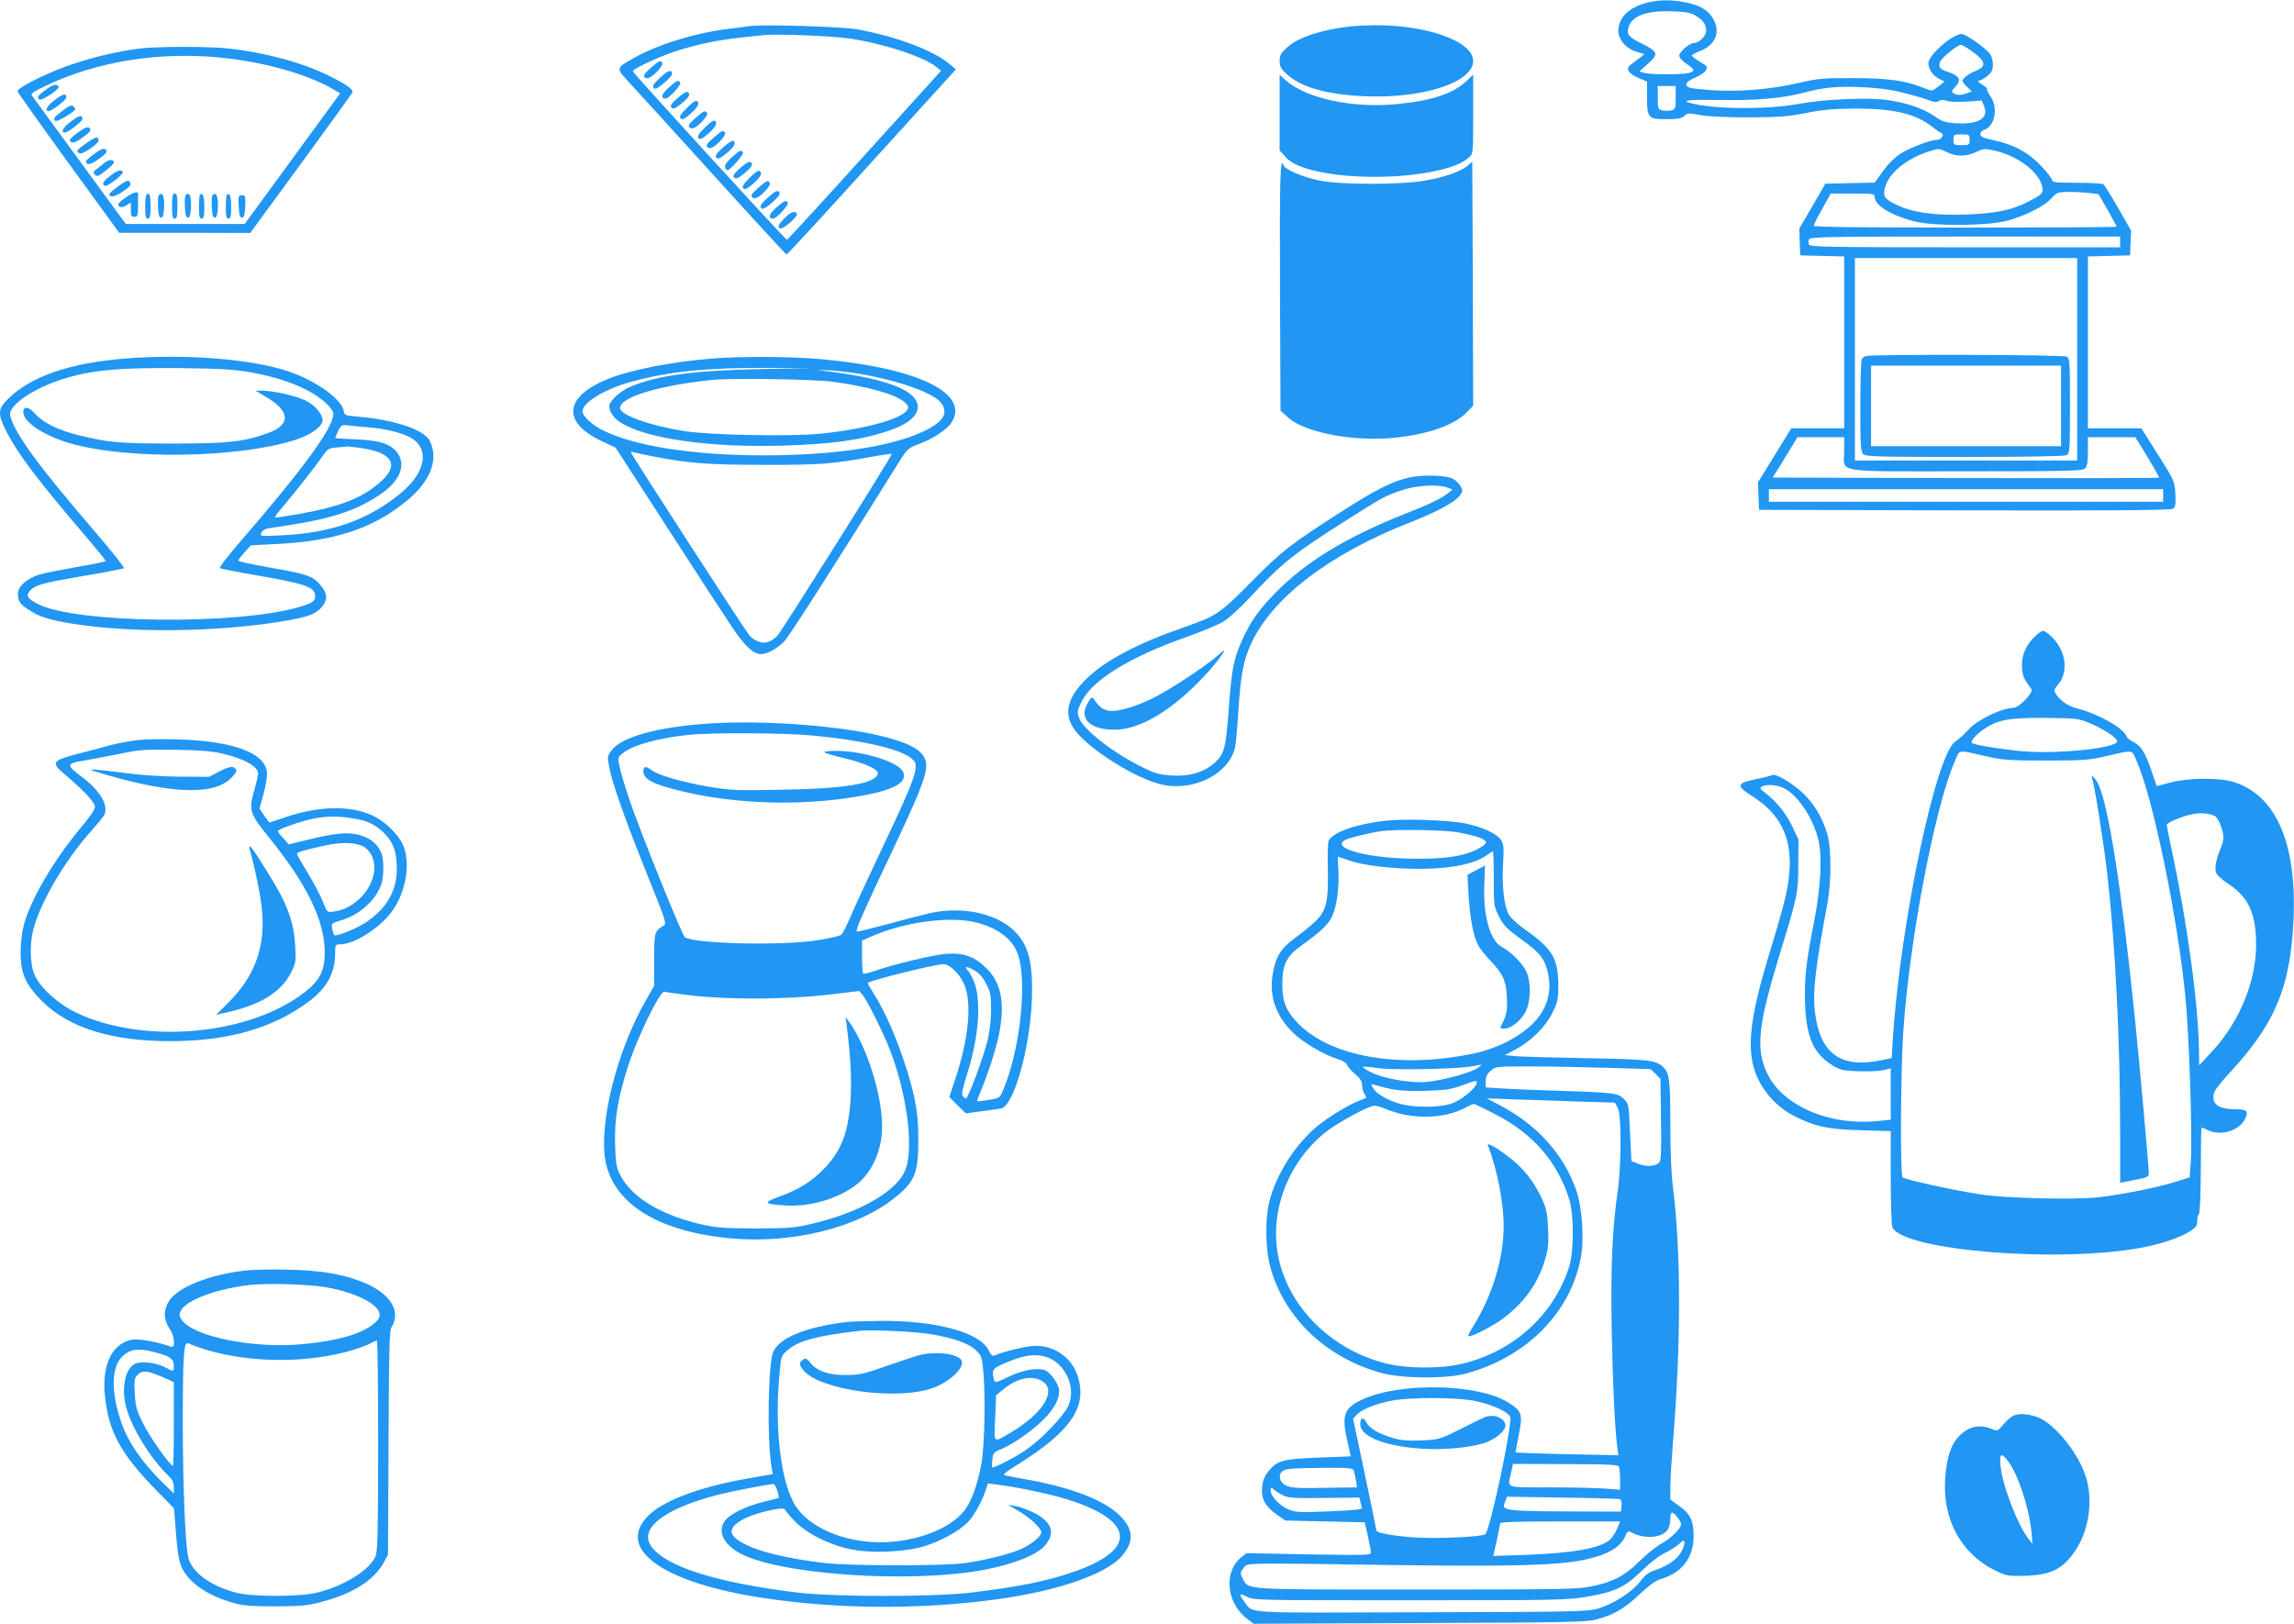 <?xml version="1.0" standalone="no"?>
<!DOCTYPE svg PUBLIC "-//W3C//DTD SVG 20010904//EN"
 "http://www.w3.org/TR/2001/REC-SVG-20010904/DTD/svg10.dtd">
<svg version="1.0" xmlns="http://www.w3.org/2000/svg"
 width="1280pt" height="906pt" viewBox="0 0 1280 906"
 preserveAspectRatio="xMidYMid meet">
<g transform="translate(0,906) scale(0.1,-0.1)"
fill="#2196f3" stroke="none">
<path d="M9194 9046 c-103 -25 -164 -84 -164 -157 0 -50 43 -101 102 -118 l43
-13 -27 -22 c-15 -11 -37 -28 -49 -37 -31 -21 -13 -51 46 -75 l45 -19 0 -86
c0 -117 6 -124 108 -124 63 0 84 4 100 18 18 16 25 17 88 5 43 -8 146 -13 269
-13 169 1 219 4 320 24 93 19 155 24 275 25 211 1 337 -28 428 -99 24 -19 49
-36 55 -38 18 -6 -1 -37 -23 -37 -35 0 -142 -40 -198 -73 -36 -22 -70 -54
-103 -99 l-49 -67 -137 -3 -138 -3 -72 -125 -73 -125 2 -75 3 -75 123 -3 122
-3 0 -479 0 -480 -147 0 -148 0 -93 -151 -93 -151 3 -77 3 -76 1149 -3 c887
-2 1152 1 1163 10 11 9 14 29 11 83 -4 69 -5 72 -97 218 l-93 147 -149 0 -149
0 0 480 0 479 118 3 117 3 3 69 3 69 -72 126 c-40 69 -77 129 -83 133 -6 4
-73 8 -148 8 -114 0 -138 3 -138 15 0 8 -27 43 -60 78 -70 75 -152 120 -264
144 -60 13 -76 20 -76 34 0 10 9 20 20 24 61 19 81 122 36 188 -13 19 -22 38
-19 41 3 3 -10 14 -28 25 -21 13 -27 21 -17 21 9 0 30 12 47 26 24 20 31 34
31 63 0 20 -7 46 -15 58 -24 34 -135 113 -159 113 -52 0 -186 -117 -186 -163
1 -34 24 -68 58 -86 l32 -16 -34 -27 c-33 -27 -36 -27 -71 -13 -104 44 -205
59 -400 59 -172 1 -201 -2 -305 -26 -190 -44 -395 -56 -587 -32 -61 7 -58 34
6 61 27 11 54 30 60 41 10 19 6 24 -34 47 -25 15 -45 30 -45 35 0 4 20 15 43
24 84 32 116 98 82 170 -25 53 -72 84 -151 101 -82 17 -151 18 -220 1z m270
-75 c41 -26 56 -48 56 -85 0 -26 -41 -66 -68 -66 -24 0 -82 -49 -82 -70 0 -12
16 -30 40 -46 47 -31 50 -41 13 -51 -37 -10 -210 -10 -247 0 l-29 8 49 44 c60
53 56 66 -35 112 -71 34 -85 50 -75 87 16 66 96 97 240 93 84 -3 107 -7 138
-26z m1529 -190 c88 -61 96 -90 30 -117 -41 -17 -73 -42 -73 -56 0 -5 12 -20
26 -33 l26 -25 -26 -10 c-34 -12 -56 -13 -76 0 -12 8 -11 13 8 33 39 41 28 64
-40 86 -44 15 -52 24 -44 54 5 21 98 97 118 97 5 0 28 -13 51 -29z m-1643
-266 c0 -61 -2 -65 -25 -71 -14 -3 -36 -3 -50 0 -23 6 -25 10 -25 71 l0 65 50
0 50 0 0 -65z m1255 31 c55 -13 121 -32 148 -42 36 -14 52 -16 65 -8 11 8 25
8 42 2 14 -6 64 -8 112 -5 l86 6 12 -30 c29 -68 -29 -104 -153 -97 -63 4 -79
9 -125 41 -59 41 -149 72 -256 88 -105 17 -357 6 -501 -21 -179 -33 -481 -30
-607 6 -49 14 -2 19 159 16 202 -4 356 9 470 39 116 31 185 38 323 33 82 -3
159 -12 225 -28z m385 -266 c0 -29 -2 -30 -45 -30 -43 0 -45 1 -45 30 0 29 2
30 45 30 43 0 45 -1 45 -30z m-122 -71 c50 -25 105 -23 166 6 32 16 44 16 90
6 127 -28 244 -112 268 -192 13 -45 9 -51 -74 -94 -89 -47 -182 -66 -345 -72
-177 -7 -304 11 -392 55 -68 33 -76 46 -62 98 21 79 121 160 244 199 57 18 55
18 105 -6z m780 -225 l61 -7 51 -88 c27 -49 50 -91 50 -94 0 -3 -380 -5 -845
-5 -558 0 -845 3 -845 10 0 6 21 48 48 95 l47 85 123 0 c112 0 122 -1 122 -19
0 -47 95 -105 225 -137 110 -27 402 -25 513 4 97 25 212 83 245 122 13 15 30
30 38 33 20 8 95 8 167 1z m182 -274 l0 -30 -865 0 c-760 0 -866 2 -871 15 -4
8 -4 22 0 30 5 13 111 15 871 15 l865 0 0 -30z m-240 -655 l0 -565 -620 0
-620 0 0 565 0 565 620 0 620 0 0 -565z m-1300 -512 c0 -125 -71 -113 681
-113 575 0 649 2 663 16 12 11 16 36 16 95 l0 79 133 0 132 0 68 -111 c37 -61
66 -113 64 -115 -2 -2 -488 -3 -1080 -2 l-1076 3 50 80 c27 44 58 95 69 113
l19 32 131 0 130 0 0 -77z m1780 -248 l0 -35 -1100 0 -1100 0 0 35 0 35 1100
0 1100 0 0 -35z"/>
<path d="M10410 7073 c-8 -3 -18 -11 -22 -17 -4 -6 -8 -124 -8 -263 0 -215 2
-254 16 -267 14 -14 79 -16 565 -16 360 0 557 4 570 10 18 10 19 24 19 275 0
251 -1 265 -19 275 -21 11 -1093 14 -1121 3z m1090 -278 l0 -225 -530 0 -530
0 0 225 0 225 530 0 530 0 0 -225z"/>
<path d="M4180 8914 c-14 -2 -65 -9 -115 -15 -187 -23 -391 -86 -527 -162 -96
-53 -98 -59 -52 -110 22 -23 232 -255 468 -514 235 -260 431 -473 435 -473 4
0 219 232 476 517 l469 516 -35 29 c-89 76 -296 154 -514 194 -86 16 -539 29
-605 18z m560 -69 c192 -28 418 -103 488 -161 l23 -19 -426 -470 c-234 -259
-429 -471 -434 -473 -7 -2 -851 921 -859 939 -6 14 151 86 253 118 121 37 220
57 345 71 52 5 111 12 130 14 69 8 377 -4 480 -19z"/>
<path d="M3630 8680 c-33 -29 -42 -42 -33 -51 7 -7 17 -8 29 -1 32 17 77 70
70 81 -11 16 -17 14 -66 -29z"/>
<path d="M3683 8626 c-37 -34 -45 -48 -36 -57 9 -9 22 -2 57 27 25 21 46 44
46 51 0 28 -23 21 -67 -21z"/>
<path d="M3731 8571 c-40 -36 -48 -61 -17 -61 19 0 89 77 82 89 -11 16 -17 14
-65 -28z"/>
<path d="M3779 8511 c-35 -31 -41 -42 -32 -52 10 -10 22 -4 58 25 43 36 52 55
28 63 -5 2 -30 -14 -54 -36z"/>
<path d="M3830 8455 c-34 -34 -41 -48 -32 -57 8 -8 22 -2 56 28 42 37 54 63
31 71 -6 2 -31 -17 -55 -42z"/>
<path d="M3880 8401 c-34 -30 -42 -42 -34 -51 8 -8 17 -9 30 -2 32 17 77 70
70 81 -11 17 -18 14 -66 -28z"/>
<path d="M3930 8345 c-34 -34 -41 -48 -32 -57 8 -8 22 -2 56 28 42 37 54 63
31 71 -6 2 -31 -17 -55 -42z"/>
<path d="M3980 8290 c-34 -29 -42 -42 -34 -50 8 -8 17 -9 30 -2 32 17 77 70
70 81 -11 17 -17 14 -66 -29z"/>
<path d="M4033 8236 c-37 -34 -45 -47 -36 -56 9 -10 22 -4 57 25 44 36 56 58
37 69 -5 3 -31 -14 -58 -38z"/>
<path d="M4082 8181 c-28 -26 -40 -44 -36 -55 3 -9 9 -16 13 -16 15 0 93 89
87 99 -11 17 -17 14 -64 -28z"/>
<path d="M4129 8121 c-35 -31 -41 -42 -32 -52 10 -10 22 -4 58 25 43 36 52 55
28 63 -5 2 -30 -14 -54 -36z"/>
<path d="M4180 8065 c-34 -34 -41 -48 -32 -57 8 -8 22 -2 56 28 42 37 54 63
31 71 -6 2 -31 -17 -55 -42z"/>
<path d="M4230 8011 c-34 -30 -42 -42 -34 -51 8 -8 17 -9 30 -2 32 17 77 70
70 81 -11 17 -18 14 -66 -28z"/>
<path d="M4283 7956 c-37 -34 -45 -48 -36 -57 9 -9 22 -2 57 27 25 21 46 44
46 51 0 28 -23 21 -67 -21z"/>
<path d="M4331 7901 c-40 -36 -48 -61 -17 -61 19 0 89 77 82 89 -11 16 -17 14
-65 -28z"/>
<path d="M4375 7840 c-29 -30 -36 -43 -28 -51 9 -9 23 -2 58 26 25 21 44 43
42 49 -8 24 -34 15 -72 -24z"/>
<path d="M7535 8913 c-159 -18 -289 -61 -349 -114 -39 -35 -46 -46 -46 -79 0
-31 7 -44 41 -75 81 -73 223 -113 434 -122 324 -14 605 77 605 197 0 110 -262
203 -560 199 -52 -1 -108 -4 -125 -6z"/>
<path d="M776 8789 c-115 -15 -250 -46 -368 -86 -135 -44 -314 -133 -310 -153
2 -7 130 -188 285 -401 l282 -388 366 0 365 -1 283 386 c155 212 284 391 287
398 6 17 -29 42 -124 90 -148 75 -362 133 -564 155 -114 13 -403 12 -502 0z
m439 -49 c248 -23 495 -91 642 -177 l41 -24 -266 -364 -267 -365 -332 0 -331
0 -258 353 c-141 193 -262 358 -267 365 -7 9 14 23 84 56 279 132 618 187 954
156z"/>
<path d="M255 8559 c-45 -33 -51 -44 -35 -54 14 -9 111 56 107 70 -7 20 -33
14 -72 -16z"/>
<path d="M307 8503 c-44 -32 -61 -63 -36 -63 18 0 99 62 99 76 0 25 -16 22
-63 -13z"/>
<path d="M350 8443 c-50 -38 -56 -48 -40 -58 10 -6 109 53 110 66 0 4 -6 11
-12 17 -9 7 -26 0 -58 -25z"/>
<path d="M397 8383 c-44 -32 -61 -63 -36 -63 18 0 99 62 99 76 0 25 -16 22
-63 -13z"/>
<path d="M438 8323 c-27 -19 -48 -39 -48 -43 0 -22 25 -20 60 5 54 37 63 50
48 62 -9 7 -27 0 -60 -24z"/>
<path d="M483 8262 c-56 -39 -62 -49 -38 -58 17 -7 105 54 105 72 0 25 -16 22
-67 -14z"/>
<path d="M528 8203 c-27 -19 -48 -39 -48 -43 0 -22 25 -20 60 5 54 37 63 50
48 62 -9 7 -27 0 -60 -24z"/>
<path d="M580 8149 c-14 -12 -34 -27 -44 -35 -16 -11 -17 -16 -7 -28 11 -13
19 -11 59 20 26 20 47 41 47 47 0 20 -29 18 -55 -4z"/>
<path d="M615 8079 c-40 -30 -50 -49 -29 -56 15 -5 106 66 99 78 -10 15 -28
10 -70 -22z"/>
<path d="M662 8022 c-28 -20 -52 -41 -52 -45 -1 -22 34 -15 75 14 48 34 49 37
37 56 -6 10 -22 3 -60 -25z"/>
<path d="M703 7959 c-24 -16 -43 -34 -43 -39 0 -18 22 -21 45 -6 l25 16 0 -40
c0 -33 3 -40 20 -40 18 0 20 7 20 60 0 33 0 63 1 68 1 17 -29 9 -68 -19z"/>
<path d="M817 7973 c-4 -3 -7 -35 -7 -70 0 -49 3 -63 15 -63 12 0 15 14 15 70
0 64 -6 81 -23 63z"/>
<path d="M884 7967 c-3 -8 -4 -39 -2 -68 2 -40 7 -54 18 -54 20 0 22 126 3
132 -7 3 -15 -2 -19 -10z"/>
<path d="M960 7910 c0 -56 3 -70 15 -70 12 0 15 14 15 70 0 56 -3 70 -15 70
-12 0 -15 -14 -15 -70z"/>
<path d="M1034 7967 c-3 -8 -4 -39 -2 -68 2 -40 7 -54 18 -54 20 0 22 126 3
132 -7 3 -15 -2 -19 -10z"/>
<path d="M1116 7973 c-3 -3 -6 -35 -6 -70 0 -49 3 -63 15 -63 12 0 15 14 15
64 0 60 -8 84 -24 69z"/>
<path d="M1184 7967 c-3 -8 -4 -39 -2 -68 2 -40 7 -54 18 -54 20 0 22 126 3
132 -7 3 -15 -2 -19 -10z"/>
<path d="M1266 7973 c-3 -3 -6 -35 -6 -70 0 -49 3 -63 15 -63 12 0 15 14 15
64 0 60 -8 84 -24 69z"/>
<path d="M1332 7908 c2 -48 7 -63 18 -63 11 0 16 15 18 63 3 57 1 62 -18 62
-19 0 -21 -5 -18 -62z"/>
<path d="M7140 8431 l0 -210 31 -35 c36 -42 107 -70 223 -91 197 -34 452 -28
634 15 89 21 134 41 170 73 22 20 22 25 22 241 l0 220 -37 -36 c-74 -70 -192
-110 -390 -129 -246 -24 -502 31 -618 132 l-35 31 0 -211z"/>
<path d="M8188 8135 c-37 -32 -122 -62 -231 -82 -133 -25 -479 -25 -597 0 -91
19 -188 60 -197 83 -20 53 -23 -47 -21 -677 l3 -691 44 -39 c96 -86 378 -137
609 -110 182 21 318 71 386 140 l36 37 -2 681 -3 681 -27 -23z"/>
<path d="M695 7059 c-305 -25 -519 -98 -646 -221 -63 -60 -64 -88 -10 -192 63
-122 171 -264 419 -555 73 -85 132 -158 132 -161 0 -4 -73 -19 -162 -34 -90
-16 -185 -35 -211 -43 -65 -20 -117 -66 -117 -103 0 -44 9 -58 54 -89 62 -42
115 -59 248 -81 324 -53 804 -48 1168 12 146 24 191 40 225 80 36 42 32 80
-11 128 -43 48 -73 57 -296 96 -87 15 -158 31 -158 36 0 4 16 25 35 47 l35 38
137 7 c335 16 549 88 738 246 102 85 152 179 142 267 -3 25 -14 57 -24 72 -44
59 -201 109 -394 126 -74 6 -77 7 -82 35 -14 66 -160 169 -312 219 -209 69
-578 97 -910 70z m705 -77 c132 -24 234 -57 320 -103 76 -40 140 -99 140 -129
0 -75 -163 -300 -508 -699 -73 -84 -130 -157 -125 -161 4 -4 108 -24 230 -45
237 -41 295 -61 301 -103 5 -35 -11 -47 -91 -70 -348 -101 -1244 -91 -1455 17
-58 30 -69 47 -46 73 30 34 67 44 299 84 121 20 223 40 227 43 4 4 -72 99
-168 211 -314 365 -444 544 -467 641 -12 49 101 134 251 189 171 62 327 79
692 76 236 -3 305 -7 400 -24z m660 -307 c92 -8 183 -30 231 -57 109 -61 85
-195 -55 -310 -179 -148 -386 -222 -660 -235 -128 -6 -128 -6 -117 15 8 15 25
23 59 27 319 45 460 89 604 186 105 72 143 156 100 225 -35 55 -99 77 -234 82
-65 3 -118 6 -118 8 0 2 8 19 17 39 16 34 19 35 58 31 22 -3 74 -8 115 -11z
m-46 -115 c178 -26 217 -95 108 -190 -100 -88 -215 -134 -441 -176 -78 -14
-144 -24 -147 -22 -2 3 17 29 43 59 69 81 185 228 221 281 30 43 36 47 80 51
26 2 52 4 57 5 6 1 41 -3 79 -8z"/>
<path d="M1476 6850 c146 -83 151 -161 13 -209 -132 -47 -218 -56 -524 -56
-298 0 -357 5 -525 46 -115 28 -201 71 -243 119 -36 42 -67 46 -67 9 0 -54
116 -131 262 -173 318 -92 934 -83 1255 19 87 27 153 75 153 111 0 33 -44 84
-95 109 -53 26 -181 55 -243 55 l-37 0 51 -30z"/>
<path d="M3970 7059 c-229 -19 -452 -63 -581 -115 -240 -98 -255 -239 -35
-344 l81 -38 290 -449 c159 -246 321 -495 360 -553 71 -106 119 -150 162 -150
34 0 92 32 130 72 26 27 283 428 633 990 51 82 58 88 110 107 81 30 161 81
187 120 111 164 -182 308 -727 357 -169 15 -444 16 -610 3z m255 -59 c-371 -9
-563 -36 -714 -101 -51 -22 -111 -78 -111 -104 0 -32 22 -66 59 -90 136 -91
491 -143 896 -132 285 8 447 30 608 85 184 61 211 165 62 236 -90 42 -238 75
-455 100 -19 2 2 2 46 0 245 -12 574 -105 634 -181 46 -59 13 -110 -105 -164
-185 -84 -499 -130 -885 -130 -392 0 -723 52 -899 141 -58 29 -111 79 -111
105 0 48 126 125 270 164 213 58 415 79 745 78 l260 -1 -300 -6z m420 -70
c198 -27 351 -70 402 -114 21 -19 24 -26 15 -43 -27 -50 -240 -109 -483 -133
-168 -17 -615 -8 -759 14 -196 31 -360 90 -360 129 0 61 214 126 515 157 113
11 563 4 670 -10z m-1015 -414 c203 -41 320 -50 630 -50 311 -1 388 5 604 45
59 11 110 18 112 16 5 -5 -613 -987 -638 -1014 -33 -35 -73 -48 -107 -33 -16
6 -38 21 -49 33 -21 24 -662 1014 -662 1023 0 3 8 3 18 0 9 -3 51 -12 92 -20z"/>
<path d="M7861 6395 c-92 -21 -182 -66 -376 -190 -287 -184 -331 -218 -501
-390 -178 -180 -193 -191 -382 -257 -256 -89 -433 -183 -537 -283 -107 -104
-131 -191 -76 -277 71 -111 357 -291 506 -319 176 -32 362 66 396 208 5 21 13
115 19 208 13 199 27 275 69 369 117 258 437 504 887 680 150 59 251 113 278
149 19 26 19 30 5 55 -8 15 -28 33 -44 41 -42 20 -168 23 -244 6z m216 -56
l28 -11 -25 -20 c-36 -29 -102 -61 -237 -114 -334 -132 -563 -272 -734 -450
-90 -94 -129 -150 -175 -249 -50 -109 -62 -168 -78 -393 -16 -221 -25 -251
-81 -301 -57 -50 -137 -74 -231 -69 -67 4 -94 10 -158 41 -168 80 -344 216
-366 283 -11 32 -9 41 17 92 61 119 266 245 582 357 84 29 178 69 208 87 31
19 97 79 153 140 169 183 244 243 542 431 198 125 205 129 299 161 81 28 204
35 256 15z"/>
<path d="M6785 5394 c-67 -58 -270 -191 -358 -233 -98 -48 -197 -75 -242 -67
-32 6 -53 23 -79 61 -13 18 -15 18 -35 -15 -54 -89 8 -152 149 -152 142 0 324
110 503 303 60 64 117 140 105 139 -2 -1 -21 -17 -43 -36z"/>
<path d="M11342 5496 c-46 -50 -66 -109 -59 -173 4 -38 12 -55 52 -109 13 -18
-70 -104 -101 -104 -60 0 -194 -63 -244 -115 -47 -49 -51 -52 -82 -75 -109
-82 -304 -1015 -346 -1650 l-7 -114 -60 -13 c-220 -45 -335 34 -366 254 -17
120 -2 252 67 618 23 123 23 311 0 390 -27 92 -73 169 -135 228 -58 56 -154
112 -171 102 -6 -3 -47 -14 -92 -23 -108 -22 -112 -37 -25 -92 198 -124 254
-299 186 -580 -11 -47 -49 -180 -85 -296 -97 -318 -124 -492 -93 -623 27 -119
117 -232 231 -289 116 -59 186 -74 371 -79 l167 -5 0 -260 c0 -159 4 -267 10
-279 68 -127 916 -197 1380 -113 110 19 226 58 278 92 35 22 42 32 42 59 0 17
4 34 9 38 6 3 10 108 11 242 0 130 2 238 4 240 2 2 16 -3 32 -12 67 -35 167
-10 205 51 30 50 20 64 -44 64 -101 0 -139 29 -123 93 3 13 48 70 100 125 217
236 307 428 335 723 47 494 -68 806 -328 886 -80 24 -252 23 -352 -4 l-75 -20
-29 85 c-35 103 -60 142 -102 162 -18 8 -35 23 -38 32 -15 44 -155 123 -269
153 -58 14 -106 48 -128 88 -7 15 -5 24 10 40 63 67 54 183 -20 263 -22 24
-48 44 -58 44 -10 0 -36 -20 -58 -44z m317 -471 c73 -30 146 -77 154 -99 15
-39 -324 -76 -530 -58 -114 10 -270 36 -281 46 -8 9 25 48 62 73 81 57 142 68
346 67 176 -2 188 -3 249 -29z m-574 -186 c89 -20 126 -23 330 -23 205 0 241
2 330 23 166 38 148 41 177 -26 91 -204 231 -882 273 -1327 20 -200 38 -766
30 -893 l-7 -103 -80 -25 c-101 -32 -293 -70 -426 -86 -139 -15 -523 -6 -662
16 -157 24 -422 83 -434 95 -14 14 -11 589 4 815 34 509 178 1261 288 1508 29
67 10 64 177 26z m-1140 -173 c80 -34 171 -166 201 -292 23 -96 13 -266 -24
-459 -45 -226 -55 -319 -50 -456 7 -189 47 -278 153 -344 42 -26 58 -30 144
-33 53 -2 115 1 139 6 l42 10 0 -143 0 -143 -66 -7 c-273 -30 -537 83 -624
266 -65 139 -51 269 75 679 95 309 99 329 99 485 l1 140 -36 76 c-35 73 -89
139 -154 188 -24 18 -27 24 -15 31 22 14 76 12 115 -4z m2414 -160 c16 -10 37
-56 45 -97 4 -26 1 -50 -13 -82 -25 -59 -35 -109 -26 -137 4 -12 30 -36 58
-55 114 -73 158 -155 165 -310 10 -222 -85 -463 -253 -641 l-64 -69 -1 75 c-2
253 -64 714 -154 1135 -14 66 -26 125 -26 131 0 14 90 52 150 62 43 8 95 2
119 -12z"/>
<path d="M11674 4715 c13 -36 65 -362 85 -540 44 -389 71 -927 71 -1428 l0
-287 23 4 c12 3 48 10 80 16 47 9 57 15 57 31 0 38 -50 594 -80 889 -74 718
-147 1177 -205 1291 -18 33 -42 52 -31 24z"/>
<path d="M3965 5023 c-291 -18 -500 -75 -554 -152 -22 -30 -23 -36 -12 -91 19
-96 87 -288 208 -590 105 -260 114 -285 97 -295 -52 -30 -54 -36 -54 -190 l0
-146 -45 -79 c-163 -282 -266 -694 -226 -902 47 -239 300 -393 704 -429 340
-30 705 61 912 229 111 89 130 139 129 327 0 94 -7 157 -22 229 -44 198 -140
446 -226 580 -20 32 -36 60 -34 61 15 15 376 104 422 105 34 0 87 -51 114
-108 47 -103 29 -303 -49 -537 l-32 -97 46 -46 46 -45 88 12 c48 6 98 14 110
16 69 15 159 330 170 597 9 221 -18 321 -107 402 -104 93 -288 129 -463 90
-40 -9 -145 -36 -235 -61 -89 -24 -166 -43 -171 -41 -10 4 32 100 197 448 141
298 181 397 189 460 10 82 -50 130 -219 175 -233 63 -672 98 -983 78z m575
-68 c266 -25 474 -73 539 -122 30 -23 33 -29 29 -67 -6 -51 -54 -163 -203
-476 -64 -135 -135 -288 -157 -340 -22 -52 -46 -100 -54 -106 -8 -7 -65 -20
-127 -30 -195 -32 -673 -22 -745 15 -15 8 -252 597 -311 771 -21 63 -45 141
-52 174 -13 58 -13 59 14 81 52 46 197 86 367 104 138 14 541 12 700 -4z m891
-1039 c121 -26 210 -87 244 -169 60 -144 20 -540 -77 -768 -19 -46 -20 -47
-81 -57 -34 -5 -63 -9 -65 -7 -1 1 7 24 18 51 42 97 89 245 105 325 33 174 12
283 -70 365 -67 67 -129 89 -230 81 -73 -7 -293 -59 -397 -96 -31 -10 -59 -17
-62 -14 -3 4 -6 46 -6 95 l0 89 56 25 c173 76 418 111 565 80z m71 -345 c25
-47 28 -64 28 -145 0 -56 -8 -123 -20 -174 -22 -90 -108 -322 -120 -322 -4 0
-12 6 -18 13 -8 9 -2 41 23 119 70 220 83 428 35 531 -12 26 -26 50 -31 53 -5
3 -9 10 -9 15 0 6 19 0 42 -13 30 -17 50 -38 70 -77z m-1636 -67 c209 -23 527
-21 754 5 l175 21 19 -23 c24 -29 108 -197 146 -291 97 -245 139 -543 95 -676
-40 -120 -248 -244 -520 -308 -99 -24 -130 -26 -315 -27 -164 0 -222 4 -290
19 -239 52 -408 154 -472 284 -19 39 -23 66 -26 167 -4 140 16 261 74 440 54
166 181 424 202 411 5 -3 75 -12 158 -22z"/>
<path d="M4600 4863 c0 -5 44 -18 98 -31 123 -28 205 -65 200 -89 -10 -55
-178 -84 -538 -90 -251 -5 -286 -3 -405 17 -144 24 -276 62 -317 91 -35 25
-48 24 -48 -4 0 -46 52 -73 213 -112 301 -73 669 -84 986 -29 197 34 277 77
250 137 -25 55 -223 117 -376 117 -35 0 -63 -3 -63 -7z"/>
<path d="M4724 3340 c21 -165 28 -288 23 -394 -9 -196 -50 -308 -152 -411 -68
-70 -140 -114 -251 -154 -89 -33 -83 -40 41 -48 137 -8 297 39 397 119 86 68
140 193 140 322 0 174 -84 443 -182 581 l-22 30 6 -45z"/>
<path d="M759 4929 c-41 -5 -109 -18 -150 -29 -41 -12 -123 -34 -184 -49 -137
-36 -142 -47 -58 -117 102 -87 163 -152 163 -176 0 -14 -30 -59 -76 -113 -155
-186 -281 -400 -321 -546 -10 -38 -18 -101 -18 -154 0 -118 27 -179 122 -274
150 -148 386 -221 715 -221 320 0 573 73 771 221 102 77 147 159 147 271 0 46
1 48 28 48 79 1 220 90 288 183 81 109 108 278 60 378 -22 47 -85 112 -141
144 -123 73 -318 73 -524 1 -41 -14 -76 -26 -78 -26 -1 0 -14 18 -29 39 l-26
39 21 76 c12 42 21 94 21 116 0 115 -180 185 -500 194 -85 3 -189 1 -231 -5z
m481 -74 c124 -29 200 -72 200 -112 0 -9 -9 -50 -21 -92 -32 -112 -26 -130 76
-257 219 -269 317 -471 317 -651 0 -97 -27 -152 -106 -215 -308 -246 -906
-300 -1285 -117 -96 47 -193 134 -226 204 -27 57 -31 168 -10 255 37 149 176
388 324 553 33 37 66 77 72 88 27 52 -19 133 -122 212 -91 68 -90 77 6 92 22
4 94 17 160 30 168 34 161 33 360 31 130 -2 201 -8 255 -21z m753 -366 c66
-12 117 -40 159 -87 46 -51 62 -100 62 -192 0 -122 -57 -220 -172 -297 -54
-36 -167 -81 -177 -71 -3 3 -8 18 -11 35 -6 30 -5 31 48 47 101 29 192 109
225 199 15 41 16 137 2 174 -27 71 -100 112 -199 113 -38 0 -115 -12 -192 -31
l-127 -31 -30 34 c-17 18 -31 36 -31 40 0 8 84 40 149 58 103 28 186 30 294 9z
m35 -153 c16 -8 37 -31 46 -50 57 -121 -60 -293 -213 -313 -36 -5 -36 -5 -60
57 -14 34 -51 105 -84 159 -32 53 -59 100 -60 105 -2 10 30 20 153 47 94 21
172 19 218 -5z"/>
<path d="M1226 4756 l-60 -31 -165 1 c-106 1 -224 9 -325 23 -145 19 -197 22
-149 7 403 -124 655 -139 758 -42 39 37 43 51 18 64 -13 6 -35 0 -77 -22z"/>
<path d="M1394 4319 c27 -97 57 -239 66 -321 25 -216 -35 -385 -192 -539 l-62
-62 34 8 c206 42 330 116 386 232 25 50 26 61 21 147 -8 135 -44 233 -152 405
-87 142 -114 176 -101 130z"/>
<path d="M7729 4480 c-166 -19 -300 -67 -316 -114 -4 -12 -6 -80 -4 -152 4
-182 -8 -236 -68 -294 -26 -25 -78 -67 -116 -95 -79 -57 -108 -105 -124 -204
-20 -122 19 -231 115 -325 58 -56 173 -123 251 -147 25 -7 45 -20 48 -30 4
-10 24 -34 46 -52 29 -25 39 -41 39 -63 0 -16 6 -39 14 -50 14 -19 12 -21 -22
-33 -58 -21 -171 -88 -239 -143 -122 -100 -228 -263 -269 -418 -26 -98 -24
-273 5 -374 79 -283 314 -505 621 -588 113 -31 356 -33 465 -4 339 90 585 336
645 644 20 101 9 281 -24 377 -69 203 -220 370 -434 481 l-67 35 155 -6 c85
-2 246 -8 358 -12 l203 -6 16 -30 c21 -41 20 -323 -1 -467 -30 -206 -39 -423
-33 -775 6 -309 18 -557 32 -658 l5 -38 -287 6 c-159 4 -288 8 -287 11 0 3 9
47 19 100 23 114 17 131 -64 180 -165 102 -595 111 -803 17 -110 -49 -124 -87
-89 -239 l18 -81 -181 -7 c-203 -8 -229 -16 -280 -78 -22 -28 -30 -51 -34 -90
-5 -64 19 -105 86 -153 l44 -30 221 -5 222 -5 17 -75 c9 -41 17 -83 17 -92 1
-17 -20 -17 -346 -12 l-348 7 -29 -23 c-101 -81 -83 -259 36 -346 l33 -25 925
4 c831 3 931 5 988 20 97 26 160 63 242 142 51 48 88 75 115 83 119 34 185
119 185 240 0 85 -18 124 -79 167 l-51 37 0 72 c0 39 7 152 15 251 45 546 45
1061 0 1417 -10 74 -15 205 -15 358 0 252 -5 286 -46 321 -39 33 -86 38 -417
44 -182 3 -361 8 -396 11 l-65 6 59 31 c89 48 169 127 207 205 30 60 33 76 33
152 0 151 -33 206 -187 314 -37 26 -76 62 -88 80 -27 45 -41 164 -33 290 5 87
3 106 -12 129 -23 35 -102 71 -199 92 -94 19 -340 27 -447 15z m401 -64 c47
-8 104 -22 128 -31 49 -20 45 -33 -21 -67 -70 -35 -171 -51 -332 -50 -269 0
-489 59 -397 106 26 13 144 41 207 49 79 10 338 6 415 -7z m205 -259 c0 -151
0 -154 30 -213 26 -51 44 -68 125 -127 107 -76 133 -111 150 -201 13 -72 2
-139 -35 -202 -61 -105 -218 -199 -388 -234 -409 -85 -795 -17 -976 171 -65
68 -86 120 -86 214 0 114 23 160 111 222 98 70 143 112 164 153 27 54 43 160
38 256 -2 46 -4 84 -2 84 1 0 21 -7 45 -16 81 -29 183 -44 335 -51 211 -8 376
19 452 76 15 11 29 20 32 21 3 0 5 -69 5 -153z m-94 -1059 c-49 -31 -233 -77
-311 -77 -93 0 -213 23 -277 54 -30 15 -52 29 -49 32 2 2 40 -1 83 -7 82 -13
449 -6 528 10 61 12 62 11 26 -12z m732 3 l237 -7 28 -27 27 -27 3 -226 c3
-163 0 -229 -8 -239 -20 -24 -72 -28 -117 -10 l-40 16 -8 160 c-7 158 -7 160
-36 188 -32 32 -55 35 -419 46 -96 3 -214 8 -262 11 l-88 6 0 35 c0 25 8 41
28 58 27 24 30 24 222 24 107 0 302 -4 433 -8z m-733 -84 c0 -22 -72 -85 -125
-109 -69 -32 -240 -32 -328 0 -66 24 -112 54 -128 84 -10 19 -9 20 12 14 97
-30 161 -37 284 -33 107 3 142 8 200 29 86 31 85 31 85 15z m98 -172 c216
-110 353 -268 419 -481 25 -83 25 -285 0 -368 -83 -269 -310 -477 -597 -546
-117 -28 -303 -28 -420 0 -304 73 -546 309 -606 590 -53 250 47 525 255 696
66 55 247 154 281 154 10 0 38 -8 62 -18 141 -60 322 -58 443 6 22 12 44 21
48 22 5 0 57 -25 115 -55z m-122 -1600 c95 -17 190 -57 210 -90 17 -28 -113
-642 -139 -657 -28 -15 -270 -26 -397 -17 -116 8 -210 25 -210 38 0 4 -29 146
-65 316 l-65 308 21 23 c28 30 111 63 201 79 102 18 336 18 444 0z m818 -371
c3 -9 6 -41 6 -71 l0 -56 -82 6 c-46 4 -185 7 -310 7 -255 0 -236 -7 -217 80
l11 51 293 -1 c253 -1 294 -3 299 -16z m-1480 -21 c3 -10 8 -35 12 -55 l6 -38
-138 -2 c-199 -4 -228 -2 -260 13 -31 15 -43 51 -24 74 16 19 41 22 232 24
151 1 167 -1 172 -16z m-396 -137 c29 -15 62 -17 230 -15 l197 2 6 -24 c4 -13
7 -29 8 -35 1 -7 -59 -13 -184 -18 -169 -7 -188 -5 -228 12 -49 22 -97 73 -97
104 0 19 2 20 18 6 9 -9 32 -23 50 -32z m1880 -22 c8 -2 12 -16 10 -36 l-3
-33 -97 0 c-583 2 -571 0 -549 58 l10 25 308 -5 c169 -2 314 -6 321 -9z m321
-100 c12 -15 21 -33 21 -40 0 -23 -57 -79 -110 -108 -28 -15 -81 -58 -118 -94
-84 -84 -149 -119 -265 -143 -86 -18 -147 -19 -985 -19 -983 0 -934 -3 -968
62 -15 29 -15 32 4 57 23 31 -31 30 877 17 629 -8 879 -1 1025 30 130 27 204
70 230 135 12 27 14 28 39 15 69 -36 165 -27 196 17 8 12 15 38 15 59 0 45 11
48 39 12z m-334 -61 c-9 -21 -25 -48 -37 -60 -47 -50 -199 -79 -460 -89 l-196
-7 19 84 c10 46 19 90 19 97 0 9 74 12 335 12 l335 0 -15 -37z m359 -128 c-20
-42 -74 -81 -146 -106 -39 -13 -59 -28 -87 -65 -44 -58 -149 -125 -236 -151
-55 -16 -135 -18 -985 -20 -1026 -3 -934 -9 -988 61 -32 41 -27 49 15 26 37
-20 57 -20 909 -20 829 0 878 1 990 20 155 27 211 53 304 144 46 45 97 85 132
101 31 15 67 39 80 52 30 32 37 9 12 -42z"/>
<path d="M8236 4204 l-48 -26 6 -111 c8 -129 27 -231 52 -278 9 -19 40 -58 69
-89 72 -76 88 -110 93 -205 4 -77 -1 -100 -36 -167 -2 -5 7 -8 21 -8 37 0 89
40 117 90 33 60 35 174 3 236 -24 44 -85 104 -132 129 -66 34 -105 170 -99
343 2 61 4 112 4 112 -1 -1 -23 -12 -50 -26z"/>
<path d="M8302 2669 c52 -134 88 -320 88 -450 0 -185 -64 -394 -177 -572 -13
-21 -22 -41 -20 -43 9 -9 120 47 182 90 123 88 205 199 245 334 19 62 22 91
18 176 -4 89 -9 112 -37 172 -41 87 -97 160 -166 215 -74 59 -141 98 -133 78z"/>
<path d="M8290 1154 c-8 -3 -69 -32 -136 -66 -119 -60 -122 -61 -221 -66 -75
-3 -114 0 -159 13 -79 23 -133 54 -150 88 -17 32 -34 27 -34 -10 0 -64 115
-115 303 -134 128 -13 284 -2 385 27 59 17 122 68 122 98 0 40 -58 66 -110 50z"/>
<path d="M1360 1969 c-191 -23 -358 -89 -411 -161 -38 -53 -39 -108 -4 -160
31 -45 36 -114 8 -103 -62 24 -173 45 -210 40 -114 -16 -175 -136 -158 -310
19 -200 87 -327 287 -531 l99 -101 11 -139 c7 -98 16 -153 30 -186 38 -89 147
-164 298 -205 50 -14 102 -17 230 -17 145 1 177 4 262 27 169 45 288 122 340
219 l23 43 3 623 c2 508 5 628 16 645 59 92 -11 197 -172 257 -110 42 -227 61
-407 65 -93 2 -204 0 -245 -6z m445 -90 c166 -26 306 -93 313 -151 2 -19 -6
-33 -30 -53 -70 -59 -206 -98 -401 -116 -275 -26 -612 43 -674 137 -15 24 -15
29 -2 53 32 58 207 122 389 141 98 10 303 4 405 -11z m305 -884 c0 -470 -3
-592 -14 -618 -32 -77 -168 -163 -321 -203 -99 -26 -372 -26 -464 0 -139 38
-239 112 -260 193 -17 65 -31 405 -31 743 0 382 5 464 29 454 244 -103 598
-122 879 -49 50 14 109 33 130 44 20 11 40 20 45 21 4 0 7 -263 7 -585z
m-1245 519 c81 -21 105 -37 105 -74 0 -36 0 -36 -51 -9 -50 25 -125 34 -162
20 -59 -23 -83 -141 -51 -252 35 -117 134 -277 228 -368 28 -27 36 -43 36 -70
l0 -35 -66 64 c-116 115 -191 225 -229 338 -56 166 -54 301 6 361 43 43 91 50
184 25z m48 -141 l57 -26 0 -233 c0 -129 -2 -234 -5 -234 -15 0 -131 163 -166
235 -37 75 -43 96 -47 169 -4 76 -2 86 17 105 26 26 54 23 144 -16z"/>
<path d="M4725 1683 c-228 -27 -378 -89 -411 -168 -28 -69 -35 -492 -9 -641
l7 -40 -132 -23 c-258 -44 -462 -118 -551 -198 -209 -189 61 -387 642 -472
392 -58 811 -63 1218 -15 373 43 674 141 770 250 70 80 67 149 -10 226 -84 84
-261 154 -504 199 -60 11 -121 22 -133 25 -20 4 -10 14 69 63 293 184 385 318
334 487 -31 104 -126 174 -236 174 -48 0 -174 -30 -230 -54 -11 -5 -20 3 -32
28 -48 101 -295 168 -608 165 -85 -1 -167 -4 -184 -6z m470 -68 c127 -22 210
-52 249 -88 31 -30 35 -39 42 -112 14 -135 8 -420 -10 -523 -22 -121 -59 -221
-102 -270 -72 -84 -215 -146 -379 -164 -243 -27 -493 70 -570 223 -73 143
-103 430 -75 719 8 92 10 96 45 126 60 53 167 81 405 108 64 7 312 -5 395 -19z
m637 -125 c109 -31 175 -170 130 -273 -26 -59 -158 -196 -243 -252 -61 -41
-178 -100 -184 -93 -1 2 0 21 2 43 4 37 8 42 51 59 70 30 182 109 240 170 57
60 82 108 82 154 0 38 -52 110 -85 118 -48 12 -123 -3 -198 -39 -74 -35 -75
-35 -81 -14 -13 51 -7 61 51 86 109 48 171 58 235 41z m-11 -141 c75 -53 -5
-179 -181 -283 -100 -59 -94 -65 -87 81 l5 127 34 28 c82 70 171 88 229 47z
m-1484 -606 c6 -21 10 -39 8 -41 -1 -2 -40 -12 -85 -23 -97 -23 -192 -70 -217
-108 -37 -56 -10 -120 72 -171 202 -125 962 -180 1381 -99 157 30 284 80 331
131 65 70 45 134 -57 186 -36 18 -83 35 -105 38 l-40 6 55 -32 c65 -37 130
-97 130 -121 0 -23 -54 -67 -115 -94 -60 -27 -189 -59 -305 -77 -114 -17 -648
-17 -790 0 -224 27 -380 66 -466 117 -73 43 -69 83 15 128 62 34 224 72 230
54 2 -6 27 -36 55 -65 65 -69 195 -134 316 -158 121 -24 305 -15 415 20 87 28
182 80 232 128 34 33 83 119 103 182 l12 38 57 -7 c94 -11 294 -53 383 -81
379 -118 397 -280 45 -403 -153 -54 -307 -85 -577 -118 -206 -25 -764 -25
-970 0 -446 54 -731 143 -814 255 -76 101 69 214 375 292 66 17 268 56 304 59
6 1 15 -16 22 -36z"/>
<path d="M5120 1495 c-25 -7 -106 -34 -180 -60 -119 -42 -145 -48 -220 -48
-97 -1 -162 22 -199 69 -17 22 -26 26 -38 18 -25 -16 -26 -28 -1 -59 89 -114
538 -174 732 -97 90 35 167 110 152 148 -16 41 -152 57 -246 29z"/>
<path d="M11234 1160 c-12 -5 -36 -26 -55 -48 -32 -39 -33 -39 -66 -26 -71 30
-136 13 -191 -50 -38 -44 -60 -115 -68 -221 -18 -226 85 -421 271 -515 61 -31
77 -35 144 -34 144 1 212 24 274 93 110 121 147 326 88 482 -50 133 -178 282
-265 312 -54 18 -99 21 -132 7z m-30 -253 c56 -73 118 -261 131 -394 l6 -68
-20 25 c-60 73 -148 299 -158 406 -7 74 3 81 41 31z"/>
</g>
</svg>
